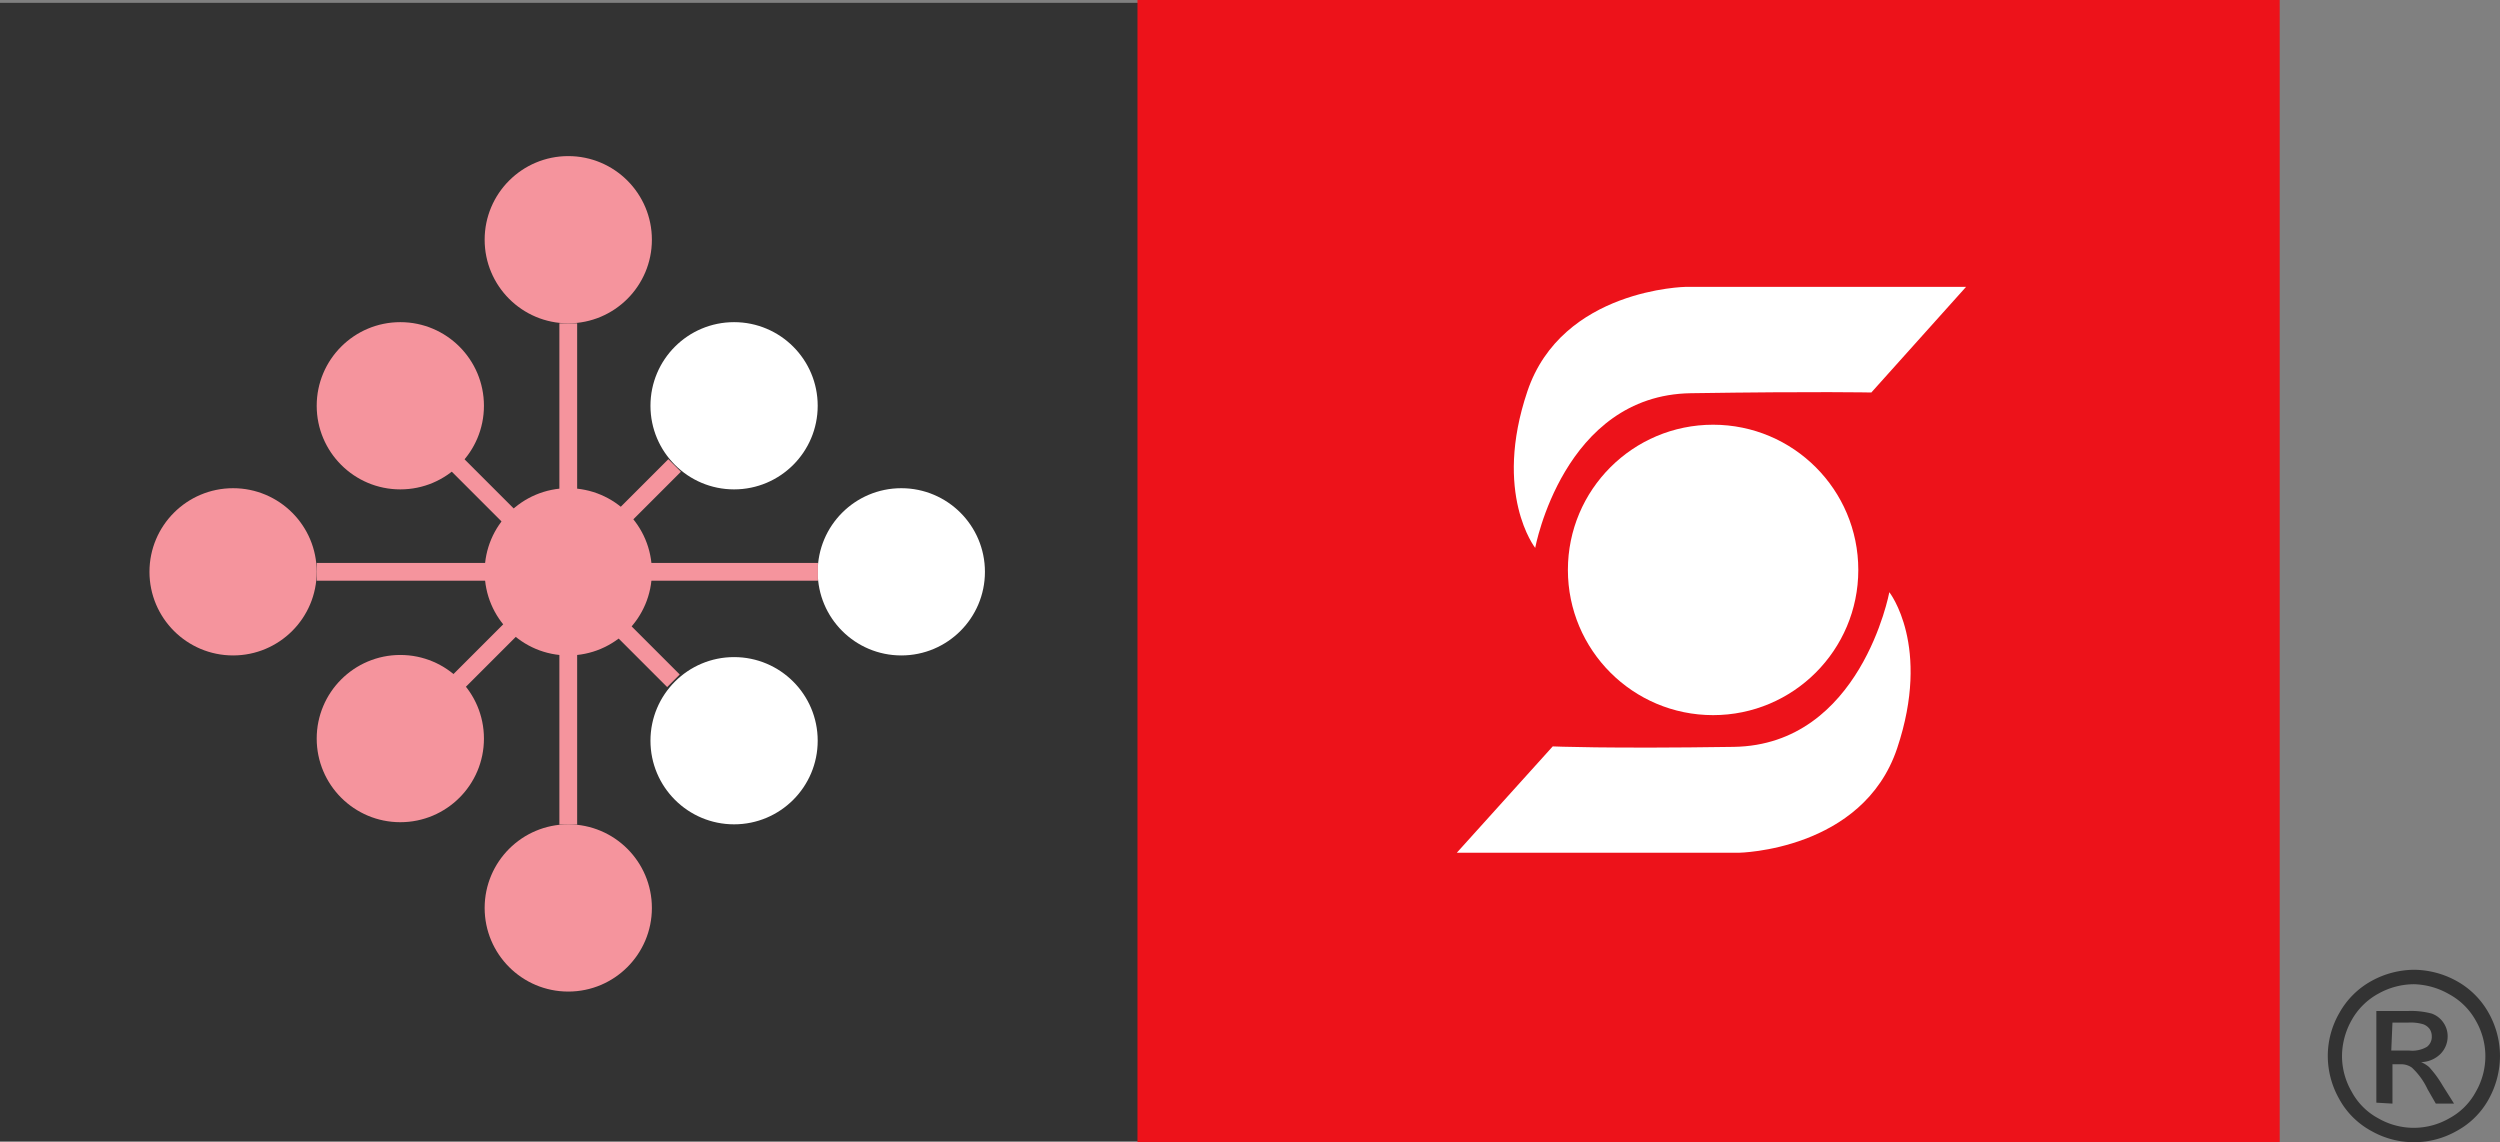 <svg xmlns="http://www.w3.org/2000/svg" viewBox="0 0 105.54 48.22"><rect x="0" y="0" width="105.54" height="48.22" fill="#808080" stroke="none"/><defs><style>.cls-1{fill:#333;}.cls-2{fill:#ed121a;}.cls-3{fill:#fff;}.cls-4{fill:#f5949d;}.cls-5{fill:none;stroke:#f5949d;stroke-miterlimit:10;stroke-width:0.75px;}</style></defs><g id="Capa_2" data-name="Capa 2"><g id="Capa_1-2" data-name="Capa 1"><rect class="cls-1" y="0.12" width="48.05" height="48.05"/><rect class="cls-2" x="48.02" width="48.22" height="48.22"/><path class="cls-3" d="M79,16.57l4-4.46H71.17s-5.23.08-6.69,4.41.33,6.61.33,6.61S66,16.68,71.38,16.6,79,16.57,79,16.57Z"/><path class="cls-3" d="M65.55,31.51,61.5,36H73.4s5.24-.08,6.69-4.41S79.76,25,79.76,25s-1.2,6.45-6.57,6.53S65.55,31.51,65.55,31.51Z"/><circle class="cls-3" cx="72.32" cy="24.06" r="6.13"/><circle class="cls-3" cx="38.05" cy="24.14" r="3.53"/><circle class="cls-4" cx="23.99" cy="24.14" r="3.53"/><circle class="cls-4" cx="16.9" cy="17.13" r="3.53"/><circle class="cls-4" cx="16.9" cy="31.18" r="3.53"/><circle class="cls-4" cx="23.99" cy="10.12" r="3.53"/><circle class="cls-4" cx="23.99" cy="38.33" r="3.53"/><circle class="cls-4" cx="9.84" cy="24.14" r="3.53"/><circle class="cls-3" cx="30.99" cy="17.13" r="3.53"/><circle class="cls-3" cx="30.99" cy="31.27" r="3.53"/><line class="cls-5" x1="23.99" y1="13.65" x2="23.99" y2="34.81"/><line class="cls-5" x1="13.37" y1="24.14" x2="34.53" y2="24.14"/><line class="cls-5" x1="19.23" y1="19.54" x2="28.43" y2="28.74"/><line class="cls-5" x1="28.48" y1="19.65" x2="19.34" y2="28.79"/><path class="cls-1" d="M101.91,40.94a3.77,3.77,0,0,1,1.79.47,3.46,3.46,0,0,1,1.36,1.35,3.73,3.73,0,0,1,.48,1.82,3.79,3.79,0,0,1-.47,1.81,3.37,3.37,0,0,1-1.35,1.35,3.65,3.65,0,0,1-3.62,0,3.37,3.37,0,0,1-1.35-1.35,3.69,3.69,0,0,1-.48-1.81,3.63,3.63,0,0,1,.49-1.82,3.46,3.46,0,0,1,1.36-1.35A3.77,3.77,0,0,1,101.91,40.94Zm0,.61a3.1,3.1,0,0,0-1.49.39,2.86,2.86,0,0,0-1.14,1.12,3.13,3.13,0,0,0-.41,1.52,3,3,0,0,0,.41,1.51,2.75,2.75,0,0,0,1.12,1.12,3,3,0,0,0,3,0,2.75,2.75,0,0,0,1.12-1.12,3,3,0,0,0,0-3,2.83,2.83,0,0,0-1.13-1.12A3.13,3.13,0,0,0,101.91,41.55Zm-1.59,5V42.68h1.34a3.39,3.39,0,0,1,1,.11,1,1,0,0,1,.49.38,1,1,0,0,1,.18.57,1.05,1.05,0,0,1-.3.75,1.21,1.21,0,0,1-.82.35,1.23,1.23,0,0,1,.34.21,4.51,4.51,0,0,1,.57.78l.48.76h-.77l-.35-.61a2.94,2.94,0,0,0-.66-.91.78.78,0,0,0-.5-.14H101v1.66Zm.63-2.2h.76a1.22,1.22,0,0,0,.75-.16.53.53,0,0,0,.2-.44.56.56,0,0,0-.09-.31.6.6,0,0,0-.27-.2,1.89,1.89,0,0,0-.64-.07H101Z"/></g></g></svg>